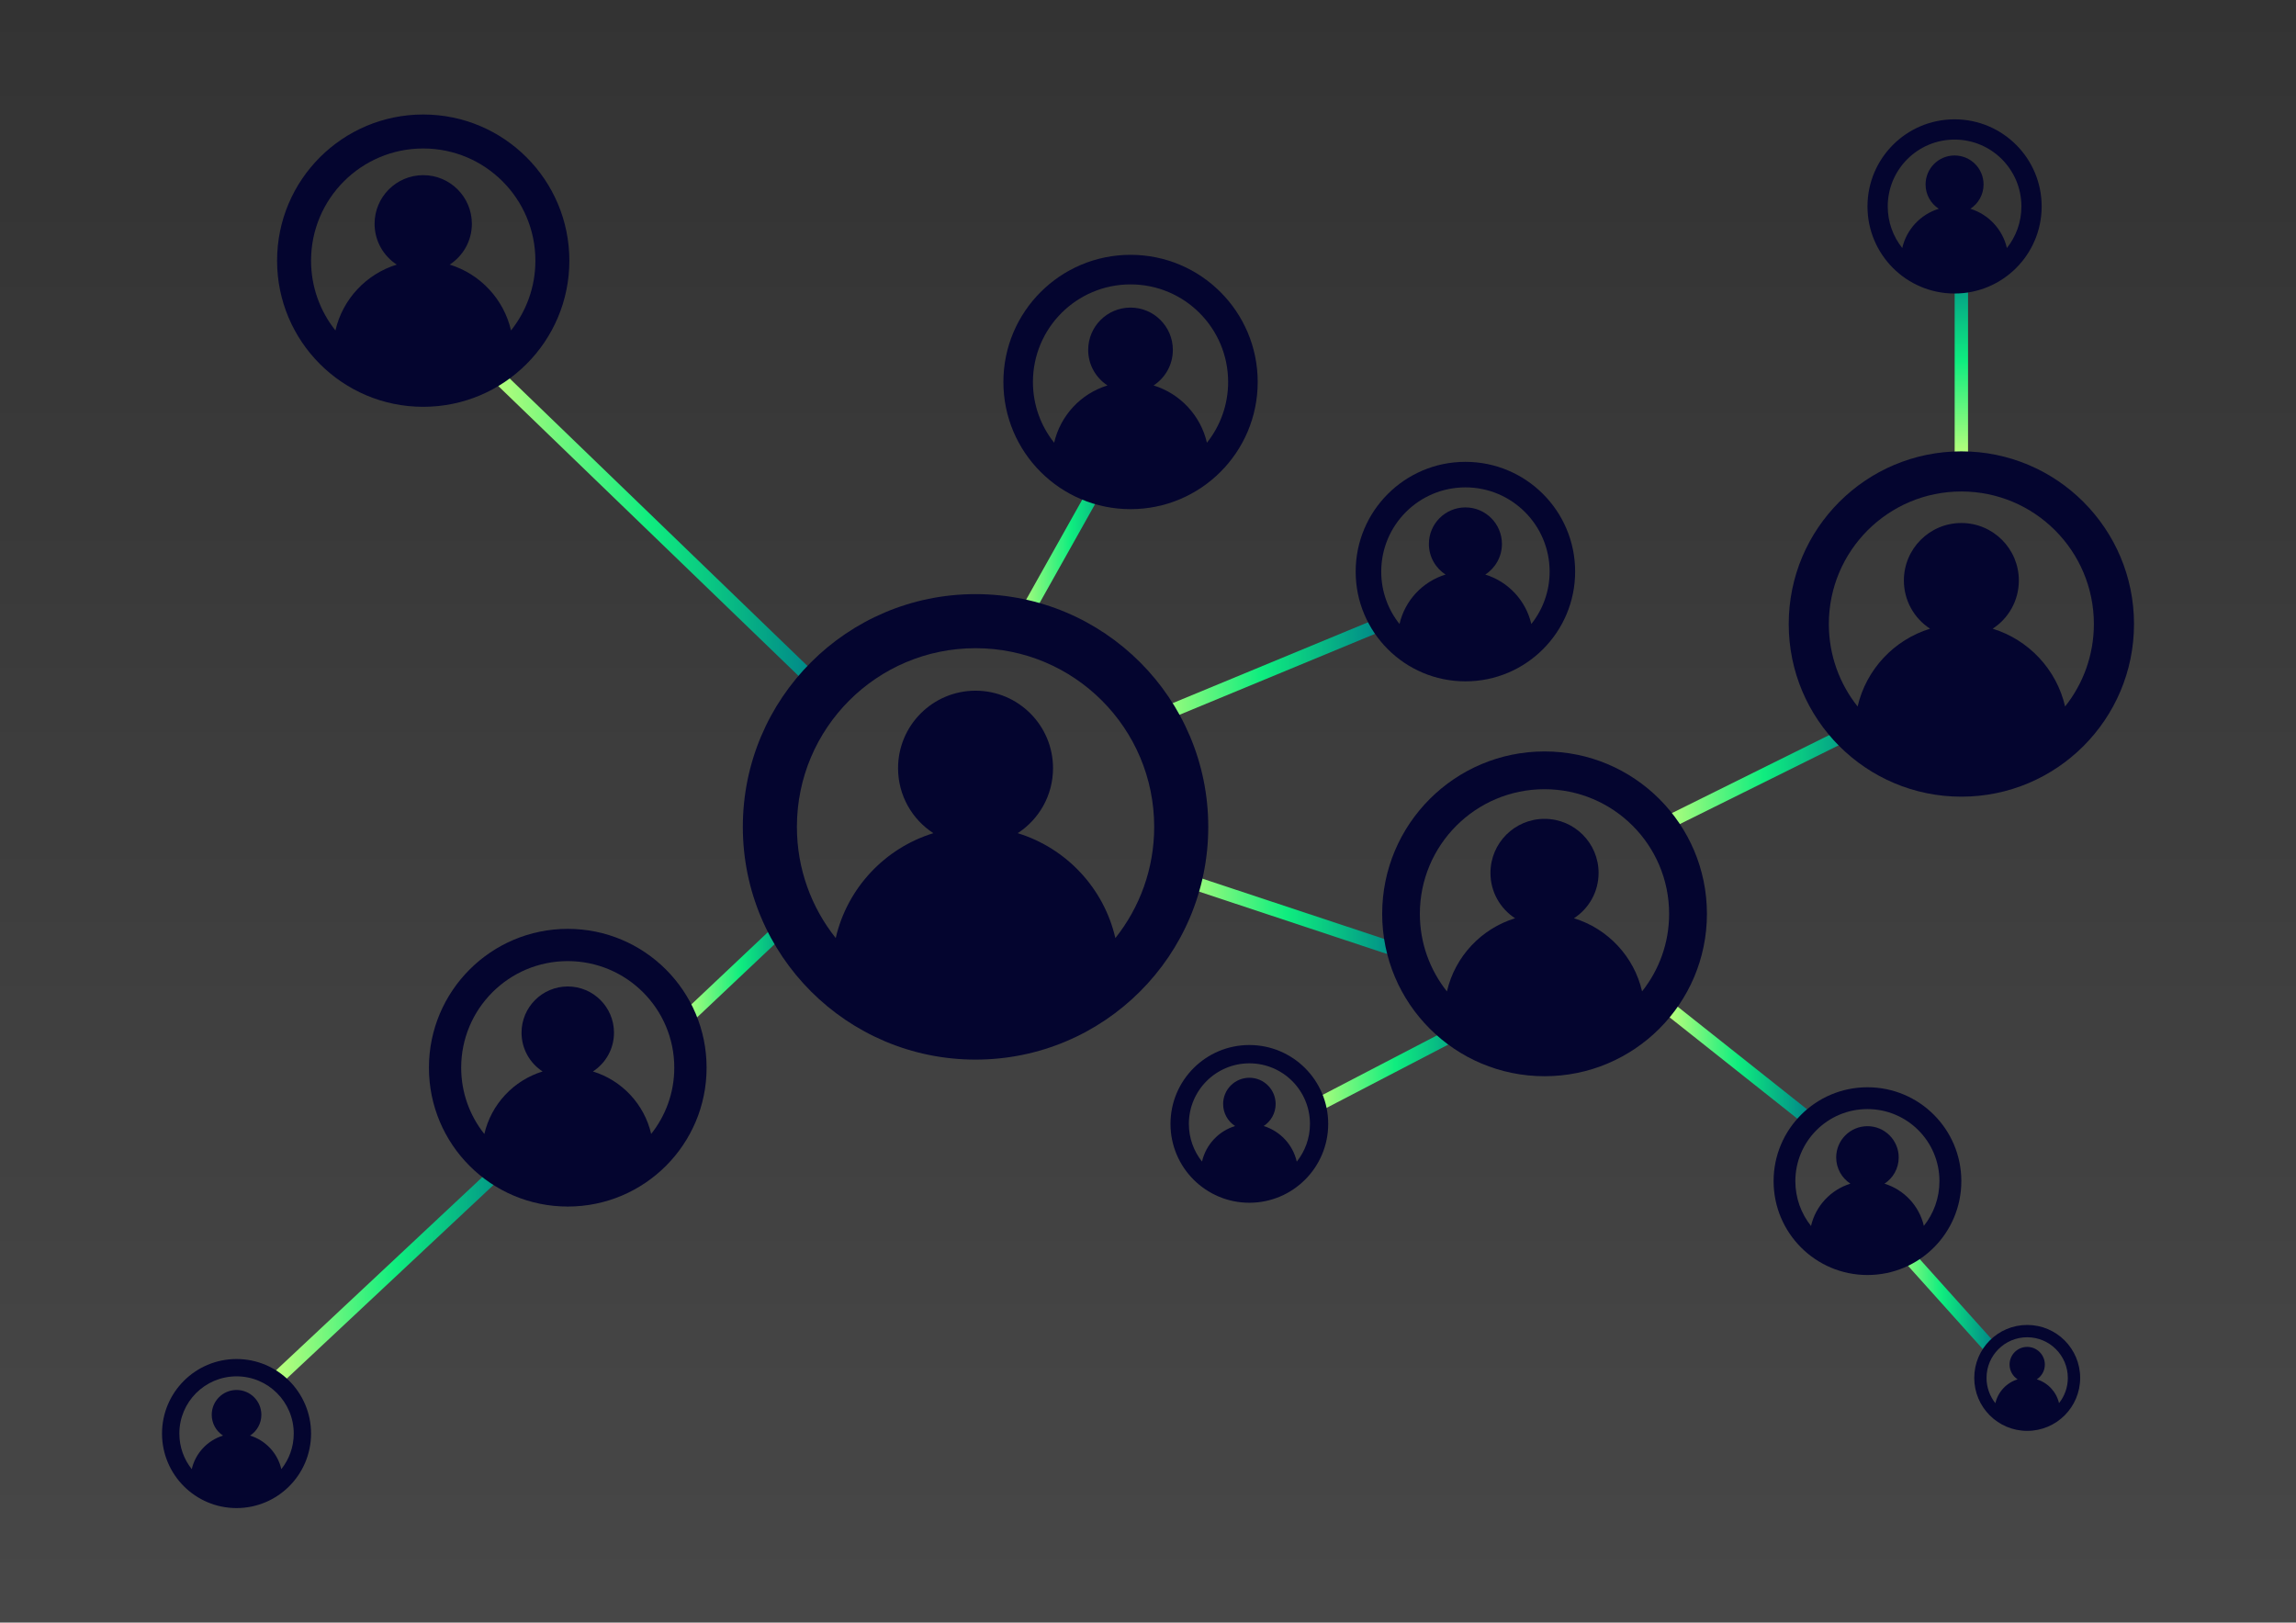 <?xml version="1.0" encoding="UTF-8"?><svg id="a" xmlns="http://www.w3.org/2000/svg" xmlns:xlink="http://www.w3.org/1999/xlink" viewBox="0 0 719.74 508.58"><rect x="0" y="0" width="719.74" height="508.58" fill="#333333" stroke="none"/><defs><style>.n{fill:url(#j);}.o{fill:url(#m);}.p{fill:url(#h);}.q{fill:url(#i);}.r{fill:url(#l);}.s{fill:url(#b);opacity:.1;}.t{fill:url(#f);}.u{fill:url(#g);}.v{fill:url(#e);}.w{fill:url(#d);}.x{fill:none;}.y{fill:url(#c);}.z{fill:url(#k);}.aa{fill:#04052f;}</style><linearGradient id="b" x1="359.87" y1="508.58" x2="359.87" y2="0" gradientUnits="userSpaceOnUse"><stop offset="0" stop-color="#fff"/><stop offset="1" stop-color="#fff" stop-opacity="0"/></linearGradient><linearGradient id="c" x1="150.6" y1="163.75" x2="256.4" y2="163.75" gradientTransform="translate(179.97 -96.39) rotate(46.01)" gradientUnits="userSpaceOnUse"><stop offset="0" stop-color="#c5ff7c"/><stop offset=".5" stop-color="#0fed7f"/><stop offset="1" stop-color="#008489"/></linearGradient><linearGradient id="d" x1="317.99" y1="167.18" x2="353.51" y2="167.18" gradientTransform="translate(317.28 -207.44) rotate(60.71)" xlink:href="#c"/><linearGradient id="e" x1="356.73" y1="211.2" x2="433.77" y2="211.2" gradientTransform="translate(110.8 -135.09) rotate(22.48)" xlink:href="#c"/><linearGradient id="f" x1="366.25" y1="286.3" x2="440.1" y2="286.3" gradientTransform="translate(548.01 -186.51) rotate(71.65)" xlink:href="#c"/><linearGradient id="g" x1="213.07" y1="303.11" x2="251.26" y2="303.11" gradientTransform="translate(271.44 -76.67) rotate(43.35)" xlink:href="#c"/><linearGradient id="h" x1="84.51" y1="397.21" x2="163.67" y2="397.21" gradientTransform="matrix(1,0,0,1,0,0)" xlink:href="#c"/><linearGradient id="i" x1="409.65" y1="333.71" x2="465.11" y2="333.71" gradientTransform="translate(203.32 -164.17) rotate(27.48)" xlink:href="#c"/><linearGradient id="j" x1="519.12" y1="242.99" x2="586.34" y2="242.99" gradientTransform="translate(165.44 -220.22) rotate(26.37)" xlink:href="#c"/><linearGradient id="k" x1="614.84" y1="144.76" x2="614.84" y2="81.69" gradientTransform="matrix(1,0,0,1,0,0)" xlink:href="#c"/><linearGradient id="l" x1="521.95" y1="333.3" x2="567.86" y2="333.3" gradientTransform="translate(467.37 -300.74) rotate(51.58)" xlink:href="#c"/><linearGradient id="m" x1="591.88" y1="405.35" x2="625.34" y2="405.35" gradientTransform="matrix(1,0,0,1,0,0)" xlink:href="#c"/></defs><rect class="s" width="719.74" height="508.58"/><rect class="y" x="201.4" y="92.25" width="4.19" height="143.01" transform="translate(-55.65 196.42) rotate(-46.01)"/><rect class="w" x="303.18" y="165.08" width="65.14" height="4.19" transform="translate(25.68 378.2) rotate(-60.71)"/><rect class="v" x="354.43" y="209.11" width="81.65" height="4.19" transform="translate(-50.72 167.19) rotate(-22.48)"/><rect class="t" x="401.08" y="248.1" width="4.19" height="76.41" transform="translate(4.51 578.86) rotate(-71.65)"/><rect class="u" x="207.88" y="301.01" width="48.57" height="4.19" transform="translate(-144.73 242.09) rotate(-43.35)"/><polygon class="p" points="87.38 434.45 84.51 431.4 160.79 359.97 163.67 363.02 87.38 434.45"/><rect class="q" x="407.21" y="331.61" width="60.34" height="4.19" transform="translate(-104.63 239.46) rotate(-27.48)"/><rect class="n" x="516.27" y="240.9" width="72.92" height="4.19" transform="translate(-50.41 270.79) rotate(-26.37)"/><rect class="z" x="612.74" y="81.69" width="4.19" height="63.07"/><rect class="r" x="542.81" y="305.66" width="4.19" height="55.27" transform="translate(-54.86 553.06) rotate(-51.58)"/><polygon class="o" points="622.73 424.16 591.88 389.81 594.49 386.53 625.34 420.88 622.73 424.16"/><path class="x" d="m132.67,46.53c-19.42,0-35.16,15.74-35.16,35.16,0,8.27,2.86,15.87,7.64,21.88,2.27-9.83,9.66-17.7,19.22-20.64-4.18-2.72-6.95-7.43-6.95-12.79,0-8.42,6.83-15.25,15.25-15.25s15.25,6.83,15.25,15.25c0,5.36-2.77,10.07-6.95,12.79,9.56,2.94,16.96,10.81,19.22,20.64,4.78-6.01,7.64-13.61,7.64-21.88,0-19.42-15.74-35.16-35.16-35.16Z"/><path class="x" d="m305.81,203.17c-30.93,0-56,25.07-56,56,0,13.17,4.55,25.28,12.17,34.85,3.61-15.66,15.39-28.19,30.61-32.87-6.66-4.33-11.07-11.83-11.07-20.37,0-13.41,10.88-24.29,24.29-24.29s24.29,10.87,24.29,24.29c0,8.54-4.41,16.04-11.07,20.37,15.22,4.68,27,17.21,30.61,32.87,7.61-9.56,12.16-21.67,12.16-34.85,0-30.93-25.07-56-56-56Z"/><path class="x" d="m453.14,180.09c-3.14-2.04-5.22-5.58-5.22-9.6,0-6.32,5.13-11.45,11.45-11.45s11.45,5.13,11.45,11.45c0,4.02-2.08,7.56-5.22,9.6,7.18,2.2,12.73,8.11,14.43,15.5,3.59-4.51,5.74-10.22,5.74-16.43,0-14.58-11.82-26.4-26.4-26.4s-26.4,11.82-26.4,26.4c0,6.21,2.15,11.92,5.73,16.43,1.7-7.38,7.26-13.29,14.43-15.5Z"/><path class="x" d="m391.64,333.3c-10.48,0-18.98,8.5-18.98,18.98,0,4.46,1.54,8.57,4.12,11.81,1.22-5.31,5.22-9.55,10.37-11.14-2.26-1.47-3.75-4.01-3.75-6.9,0-4.55,3.69-8.23,8.23-8.23s8.23,3.68,8.23,8.23c0,2.89-1.49,5.44-3.75,6.9,5.16,1.58,9.15,5.83,10.37,11.14,2.58-3.24,4.12-7.34,4.12-11.81,0-10.48-8.5-18.98-18.98-18.98Z"/><path class="x" d="m74.15,431.4c-9.9,0-17.93,8.03-17.93,17.93,0,4.22,1.46,8.1,3.89,11.16,1.15-5.01,4.93-9.03,9.8-10.52-2.13-1.39-3.54-3.79-3.54-6.52,0-4.3,3.48-7.78,7.78-7.78s7.78,3.48,7.78,7.78c0,2.73-1.41,5.13-3.54,6.52,4.87,1.5,8.65,5.51,9.8,10.52,2.44-3.06,3.9-6.94,3.9-11.16,0-9.9-8.03-17.93-17.93-17.93Z"/><path class="x" d="m607.76,65.44c-2.49-1.62-4.14-4.43-4.14-7.62,0-5.02,4.07-9.09,9.09-9.09s9.09,4.07,9.09,9.09c0,3.19-1.65,6-4.14,7.62,5.7,1.75,10.11,6.44,11.45,12.3,2.85-3.58,4.55-8.11,4.55-13.04,0-11.57-9.38-20.95-20.95-20.95s-20.96,9.38-20.96,20.95c0,4.93,1.7,9.46,4.55,13.04,1.35-5.86,5.76-10.55,11.45-12.3Z"/><path class="x" d="m347.18,120.81c-3.64-2.37-6.05-6.47-6.05-11.13,0-7.33,5.94-13.27,13.27-13.27s13.27,5.94,13.27,13.27c0,4.66-2.41,8.76-6.04,11.13,8.32,2.55,14.75,9.4,16.72,17.96,4.16-5.22,6.65-11.84,6.65-19.04,0-16.9-13.7-30.59-30.59-30.59s-30.59,13.7-30.59,30.59c0,7.2,2.49,13.81,6.65,19.04,1.97-8.55,8.41-15.4,16.72-17.96Z"/><path class="x" d="m177.98,301.26c-18.45,0-33.4,14.95-33.4,33.4,0,7.86,2.71,15.08,7.26,20.79,2.15-9.34,9.18-16.82,18.26-19.6-3.97-2.58-6.6-7.06-6.6-12.15,0-8,6.49-14.49,14.49-14.49s14.49,6.49,14.49,14.49c0,5.09-2.63,9.57-6.6,12.15,9.08,2.79,16.11,10.26,18.26,19.6,4.54-5.7,7.26-12.93,7.26-20.79,0-18.45-14.96-33.4-33.4-33.4Z"/><path class="x" d="m635.48,419.15c-7.04,0-12.74,5.71-12.74,12.74,0,3,1.04,5.75,2.77,7.93.82-3.56,3.5-6.42,6.97-7.48-1.52-.99-2.52-2.69-2.52-4.64,0-3.05,2.48-5.53,5.53-5.53s5.53,2.48,5.53,5.53c0,1.94-1,3.65-2.52,4.64,3.46,1.06,6.15,3.92,6.97,7.48,1.73-2.18,2.77-4.93,2.77-7.93,0-7.04-5.71-12.74-12.74-12.74Z"/><path class="x" d="m614.84,154.05c-22.94,0-41.54,18.6-41.54,41.54,0,9.77,3.38,18.76,9.02,25.85,2.67-11.62,11.42-20.91,22.71-24.38-4.94-3.21-8.21-8.78-8.21-15.11,0-9.95,8.07-18.02,18.02-18.02s18.02,8.07,18.02,18.02c0,6.33-3.27,11.9-8.21,15.11,11.29,3.47,20.03,12.77,22.71,24.38,5.65-7.09,9.02-16.08,9.02-25.85,0-22.94-18.6-41.54-41.54-41.54Z"/><path class="x" d="m585.41,347.63c-12.47,0-22.59,10.11-22.59,22.59,0,5.31,1.84,10.2,4.91,14.05,1.45-6.32,6.21-11.37,12.35-13.26-2.69-1.75-4.46-4.77-4.46-8.22,0-5.41,4.39-9.8,9.8-9.8s9.8,4.39,9.8,9.8c0,3.44-1.78,6.47-4.46,8.22,6.14,1.89,10.89,6.94,12.35,13.26,3.07-3.86,4.91-8.74,4.91-14.05,0-12.47-10.11-22.59-22.58-22.59Z"/><path class="x" d="m484.18,247.36c-21.58,0-39.07,17.49-39.07,39.07,0,9.19,3.17,17.64,8.49,24.31,2.52-10.93,10.74-19.67,21.36-22.93-4.65-3.02-7.72-8.26-7.72-14.21,0-9.36,7.59-16.95,16.95-16.95s16.95,7.59,16.95,16.95c0,5.96-3.07,11.19-7.72,14.21,10.62,3.26,18.84,12.01,21.36,22.93,5.31-6.67,8.49-15.12,8.49-24.31,0-21.58-17.49-39.07-39.07-39.07Z"/><path class="aa" d="m614.84,141.47c-29.89,0-54.12,24.23-54.12,54.12s24.23,54.12,54.12,54.12,54.12-24.23,54.12-54.12-24.23-54.12-54.12-54.12Zm32.52,79.97c-2.68-11.62-11.42-20.91-22.71-24.38,4.94-3.21,8.21-8.78,8.21-15.11,0-9.95-8.07-18.02-18.02-18.02s-18.02,8.07-18.02,18.02c0,6.33,3.27,11.9,8.21,15.11-11.29,3.47-20.03,12.77-22.71,24.38-5.65-7.09-9.02-16.08-9.02-25.85,0-22.94,18.6-41.54,41.54-41.54s41.54,18.6,41.54,41.54c0,9.77-3.38,18.76-9.02,25.85Z"/><path class="aa" d="m459.37,213.56c19,0,34.4-15.4,34.4-34.4s-15.4-34.4-34.4-34.4-34.4,15.4-34.4,34.4,15.4,34.4,34.4,34.4Zm0-60.8c14.58,0,26.4,11.82,26.4,26.4,0,6.21-2.15,11.92-5.74,16.43-1.7-7.38-7.25-13.29-14.43-15.5,3.14-2.04,5.22-5.58,5.22-9.6,0-6.32-5.13-11.45-11.45-11.45s-11.45,5.13-11.45,11.45c0,4.02,2.08,7.56,5.22,9.6-7.18,2.2-12.73,8.11-14.43,15.5-3.59-4.51-5.73-10.22-5.73-16.43,0-14.58,11.82-26.4,26.4-26.4Z"/><path class="aa" d="m354.4,159.59c22.01,0,39.86-17.84,39.86-39.86s-17.84-39.86-39.86-39.86-39.86,17.84-39.86,39.86,17.84,39.86,39.86,39.86Zm0-70.45c16.89,0,30.59,13.7,30.59,30.59,0,7.2-2.49,13.81-6.65,19.04-1.97-8.55-8.41-15.4-16.72-17.96,3.64-2.37,6.04-6.47,6.04-11.13,0-7.33-5.94-13.27-13.27-13.27s-13.27,5.94-13.27,13.27c0,4.66,2.41,8.76,6.05,11.13-8.32,2.55-14.75,9.4-16.72,17.96-4.16-5.22-6.65-11.84-6.65-19.04,0-16.9,13.7-30.59,30.59-30.59Z"/><path class="aa" d="m305.81,186.22c-40.29,0-72.95,32.66-72.95,72.95s32.66,72.95,72.95,72.95,72.95-32.66,72.95-72.95-32.66-72.95-72.95-72.95Zm43.83,107.8c-3.61-15.66-15.39-28.19-30.61-32.87,6.66-4.33,11.07-11.83,11.07-20.37,0-13.41-10.88-24.29-24.29-24.29s-24.29,10.87-24.29,24.29c0,8.54,4.41,16.04,11.07,20.37-15.22,4.68-27,17.21-30.61,32.87-7.61-9.56-12.17-21.67-12.17-34.85,0-30.93,25.07-56,56-56s56,25.07,56,56c0,13.17-4.55,25.28-12.16,34.85Z"/><path class="aa" d="m178.48,81.7c0-25.3-20.51-45.81-45.81-45.81s-45.81,20.51-45.81,45.81,20.51,45.81,45.81,45.81,45.81-20.51,45.81-45.81Zm-37.51,1.24c4.18-2.72,6.95-7.43,6.95-12.79,0-8.42-6.83-15.25-15.25-15.25s-15.25,6.83-15.25,15.25c0,5.36,2.77,10.07,6.95,12.79-9.56,2.94-16.96,10.81-19.22,20.64-4.78-6.01-7.64-13.61-7.64-21.88,0-19.42,15.74-35.16,35.16-35.16s35.16,15.74,35.16,35.16c0,8.27-2.86,15.87-7.64,21.88-2.26-9.83-9.66-17.7-19.22-20.64Z"/><path class="aa" d="m177.98,291.14c-24.03,0-43.52,19.48-43.52,43.52s19.48,43.52,43.52,43.52,43.52-19.48,43.52-43.52-19.48-43.52-43.52-43.52Zm26.15,64.3c-2.15-9.34-9.18-16.82-18.26-19.6,3.97-2.58,6.6-7.06,6.6-12.15,0-8-6.49-14.49-14.49-14.49s-14.49,6.49-14.49,14.49c0,5.09,2.63,9.57,6.6,12.15-9.08,2.79-16.11,10.26-18.26,19.6-4.54-5.7-7.26-12.93-7.26-20.79,0-18.45,14.95-33.4,33.4-33.4s33.4,14.95,33.4,33.4c0,7.86-2.72,15.08-7.26,20.79Z"/><path class="aa" d="m391.64,327.55c-13.66,0-24.72,11.07-24.72,24.72s11.07,24.72,24.72,24.72,24.72-11.07,24.72-24.72-11.07-24.72-24.72-24.72Zm14.86,36.53c-1.22-5.31-5.21-9.55-10.37-11.14,2.26-1.47,3.75-4.01,3.75-6.9,0-4.55-3.69-8.23-8.23-8.23s-8.23,3.68-8.23,8.23c0,2.89,1.49,5.44,3.75,6.9-5.16,1.58-9.15,5.83-10.37,11.14-2.58-3.24-4.12-7.34-4.12-11.81,0-10.48,8.5-18.98,18.98-18.98s18.98,8.5,18.98,18.98c0,4.46-1.54,8.57-4.12,11.81Z"/><path class="aa" d="m74.15,425.97c-12.9,0-23.36,10.46-23.36,23.36s10.46,23.36,23.36,23.36,23.36-10.46,23.36-23.36-10.46-23.36-23.36-23.36Zm14.04,34.52c-1.15-5.01-4.93-9.03-9.8-10.52,2.13-1.39,3.54-3.79,3.54-6.52,0-4.3-3.48-7.78-7.78-7.78s-7.78,3.48-7.78,7.78c0,2.73,1.41,5.13,3.54,6.52-4.87,1.5-8.65,5.51-9.8,10.52-2.44-3.06-3.89-6.94-3.89-11.16,0-9.9,8.03-17.93,17.93-17.93s17.93,8.03,17.93,17.93c0,4.22-1.46,8.1-3.9,11.16Z"/><path class="aa" d="m585.41,340.79c-16.25,0-29.43,13.17-29.43,29.42s13.17,29.43,29.43,29.43,29.42-13.17,29.42-29.43-13.17-29.42-29.42-29.42Zm17.68,43.48c-1.45-6.32-6.21-11.37-12.35-13.26,2.69-1.75,4.46-4.77,4.46-8.22,0-5.41-4.39-9.8-9.8-9.8s-9.8,4.39-9.8,9.8c0,3.44,1.78,6.47,4.46,8.22-6.14,1.89-10.89,6.94-12.35,13.26-3.07-3.86-4.91-8.74-4.91-14.05,0-12.47,10.11-22.59,22.59-22.59s22.58,10.11,22.58,22.59c0,5.31-1.83,10.2-4.91,14.05Z"/><path class="aa" d="m635.48,415.29c-9.17,0-16.6,7.43-16.6,16.6s7.43,16.6,16.6,16.6,16.6-7.43,16.6-16.6-7.43-16.6-16.6-16.6Zm9.98,24.53c-.82-3.56-3.5-6.42-6.97-7.48,1.52-.99,2.52-2.69,2.52-4.64,0-3.05-2.48-5.53-5.53-5.53s-5.53,2.48-5.53,5.53c0,1.94,1,3.65,2.52,4.64-3.46,1.06-6.15,3.92-6.97,7.48-1.73-2.18-2.77-4.93-2.77-7.93,0-7.04,5.71-12.74,12.74-12.74s12.74,5.71,12.74,12.74c0,3-1.04,5.75-2.77,7.93Z"/><path class="aa" d="m484.18,235.53c-28.11,0-50.9,22.79-50.9,50.9s22.79,50.9,50.9,50.9,50.9-22.79,50.9-50.9-22.79-50.9-50.9-50.9Zm30.58,75.22c-2.52-10.93-10.74-19.67-21.36-22.93,4.65-3.02,7.72-8.26,7.72-14.21,0-9.36-7.59-16.95-16.95-16.95s-16.95,7.59-16.95,16.95c0,5.96,3.07,11.19,7.72,14.21-10.62,3.26-18.84,12.01-21.36,22.93-5.31-6.67-8.49-15.12-8.49-24.31,0-21.58,17.49-39.07,39.07-39.07s39.07,17.49,39.07,39.07c0,9.19-3.18,17.64-8.49,24.31Z"/><path class="aa" d="m612.71,92c15.08,0,27.3-12.22,27.3-27.3s-12.22-27.3-27.3-27.3-27.3,12.22-27.3,27.3,12.22,27.3,27.3,27.3Zm0-48.25c11.57,0,20.95,9.38,20.95,20.95,0,4.93-1.7,9.46-4.55,13.04-1.35-5.86-5.76-10.55-11.45-12.3,2.49-1.62,4.14-4.43,4.14-7.62,0-5.02-4.07-9.09-9.09-9.09s-9.09,4.07-9.09,9.09c0,3.19,1.65,6,4.14,7.62-5.7,1.75-10.11,6.44-11.45,12.3-2.85-3.58-4.55-8.11-4.55-13.04,0-11.57,9.38-20.95,20.96-20.95Z"/></svg>